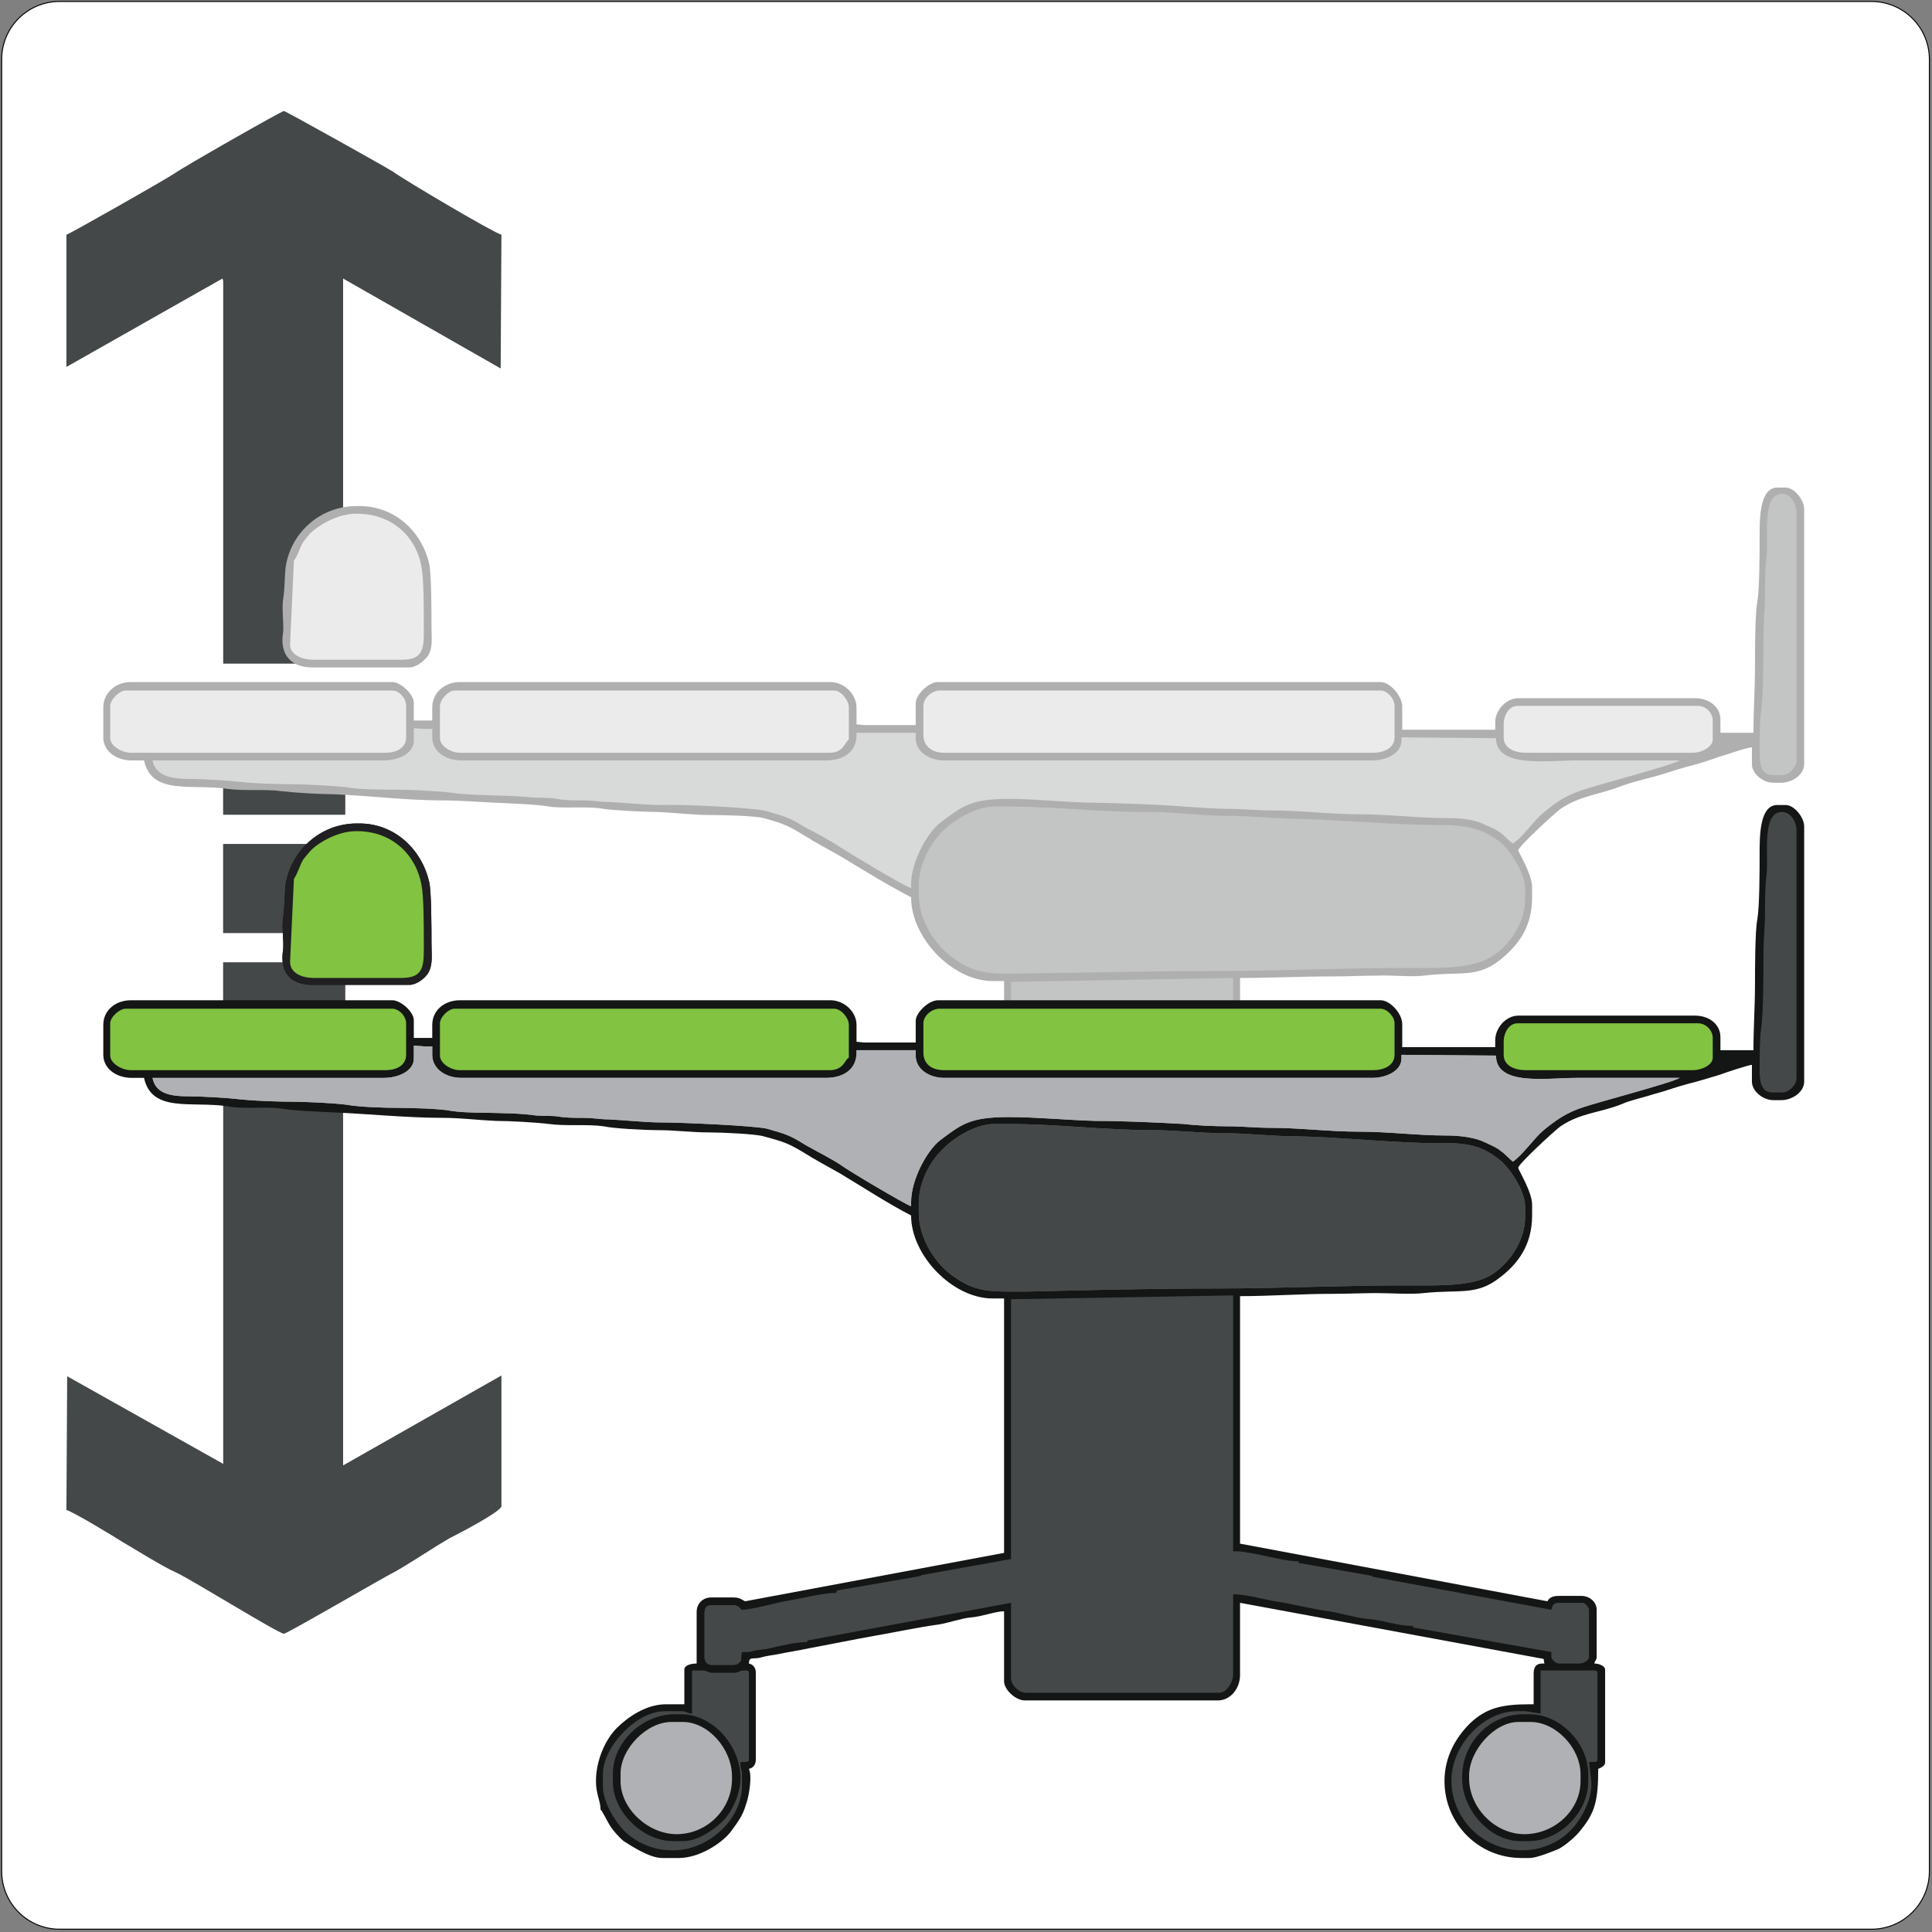 <svg clip-rule="evenodd" fill-rule="evenodd" stroke-linecap="round" stroke-miterlimit="18" viewBox="0 0 2481 2481" xmlns="http://www.w3.org/2000/svg"><rect x="0" y="0" width="2481" height="2481" fill="#808080" stroke="none"/><path d="m661.91 1077.69c0-3.91-3.172-7.08-7.08-7.08h-221.847c-3.907 0-7.08 3.17-7.08 7.08v221.85c0 3.9 3.173 7.08 7.08 7.08h221.847c3.908 0 7.08-3.18 7.08-7.08z" fill="#fff" stroke="#000" stroke-width=".12" transform="matrix(10.489 0 0 10.489 -4465.137 -11227.727)"/><path d="m482 1995 206-117v170c0 7-58 37-68 42-24 14-47 30-70 43-16 8-141 81-145 81-7 0-121-71-141-80-16-7-53-30-70-40-11-7-62-38-72-41l1-174 203 114v-499h156z" fill="#444849" transform="matrix(.987 0 0 .987 -35.132 -87.242)"/><path d="m688 341-1 174-205-117v501h-156v-498l-1-3-203 115v-172c6-2 131-73 141-80 11-8 139-81 142-81 2 0 131 72 142 79 15 11 130 79 141 82z" fill="#444849" transform="matrix(.987 0 0 .987 -35.132 -35.132)"/><path d="m286.527 878.536h156.883v167.736h-156.883z" fill="#444849" stroke-width=".987"/><path d="m286.527 1235.715h156.883v167.736h-156.883z" fill="#444849" stroke-width=".987"/><path d="m286.527 1083.766h156.883v114.455h-156.883z" fill="#444849" stroke-width=".987"/><g transform="matrix(.987 0 0 .987 -35.132 -35.132)"><path d="m2317 989h-43v-17c0-17-15-28-33-28h-230c-16 0-30 16-30 31v10h-121v-30c0-14-16-32-28-32h-576c-12 0-29 16-29 28v28h-67l-10-1v-22c0-17-16-33-34-33h-482c-20 0-36 14-36 33v17h-24v-23c0-11-17-27-28-27h-340c-20 0-36 14-36 33v39c0 18 17 30 37 30h16c10 46 62 30 109 37 21 3 49 0 70 3 17 2 51 4 69 4 46 2 95 8 140 8 23 0 47 2 70 3 18 1 53 2 69 5 21 3 50-1 71 3 13 2 55 4 69 4 25 1 45 4 70 4 15 0 59 1 69 4 26 7 32 10 52 22 16 10 31 18 47 27 30 18 62 38 93 54 0 53 54 109 106 109h15v76h307v-80c39 0 80-2 119-2 20 0 41-1 59-1 17-1 45 2 61 0 47-6 69 4 100-21 22-18 41-41 41-81v-13c0-17-18-46-18-48 0-5 48-49 55-54 27-18 50-18 80-30 11-4 30-9 42-12 15-4 28-9 43-13 13-3 28-8 42-13 8-2 35-12 42-12v22c0 12 14 24 28 24h10c15 0 30-11 30-24v-332c0-12-13-28-24-28h-11c-23 0-23 40-23 64 0 20 0 68-3 85-3 15-3 67-3 84 0 28-2 57-2 86z" fill="#afafb0"/><path d="m1351 1313v75h289v-80z" fill="#c3c4c4"/><path d="m574 999c0 17-20 26-39 26h-301c4 19 22 24 47 24 17 0 51 2 68 4 19 2 49 3 69 3 14 0 55 2 69 4 16 3 49 3 68 3 13 0 54 2 68 4 20 3 47 3 69 4 8 0 25 1 34 2 10 1 25 0 34 2 11 2 22 2 34 2 14 0 22 2 33 2 23 1 48 4 69 4 25-1 118 3 137 8 25 7 31 9 50 21 14 7 34 18 46 26 9 6 85 52 92 53v-5c0-29 21-67 38-80 28-21 39-31 89-31 37 0 77 5 113 5 37 1 78 2 115 5 16 1 41 3 56 3 20 0 38 2 57 2 38 0 76 5 115 5 38 0 76 5 114 5 19 0 38 2 50 9 6 2 16 7 20 10 5 4 12 12 16 14 13-8 28-31 40-40 16-14 30-23 52-30 21-7 116-32 125-38h-134c-39 0-105 10-105-29l-123-1v4c0 17-20 26-38 26h-557c-19 0-37-11-37-29v-7h-77v3c0 22-17 33-40 33h-474c-21 0-38-12-38-30v-11h-11l-13-1z" fill="#b0b1b4"/><path d="m1231 1188v12c0 34 22 65 42 80 32 24 50 23 100 22 82-1 163-3 245-3s162-4 244-4c39 0 85 2 111-13 23-12 47-43 47-77v-12c0-23-21-53-34-63-22-16-40-21-77-21-61 0-128-7-187-8-32-1-63-4-93-4s-65-5-93-5c-65 1-124-7-188-7h-19c-25 0-54 19-67 32-15 15-31 42-31 71z" fill="#c3c4c4"/><path d="m574 999c0 17-20 26-39 26h-301c4 19 22 24 47 24 17 0 51 2 68 4 19 2 49 3 69 3 14 0 55 2 69 4 16 3 49 3 68 3 13 0 54 2 68 4 20 3 47 3 69 4 8 0 25 1 34 2 10 1 25 0 34 2 11 2 22 2 34 2 14 0 22 2 33 2 23 1 48 4 69 4 25-1 118 3 137 8 25 7 31 9 50 21 14 7 34 18 46 26 9 6 85 52 92 53v-5c0-29 21-67 38-80 28-21 39-31 89-31 37 0 77 5 113 5 37 1 78 2 115 5 16 1 41 3 56 3 20 0 38 2 57 2 38 0 76 5 115 5 38 0 76 5 114 5 19 0 38 2 50 9 6 2 16 7 20 10 5 4 12 12 16 14 13-8 28-31 40-40 16-14 30-23 52-30 21-7 116-32 125-38h-134c-39 0-105 10-105-29l-123-1v4c0 17-20 26-38 26h-557c-19 0-37-11-37-29v-7h-77v3c0 22-17 33-40 33h-474c-21 0-38-12-38-30v-11h-11l-13-1z" fill="#d8d9d9"/><path d="m442 904h126c10 0 21-10 25-16 6-11 4-22 4-38s0-68-3-81c-9-40-43-75-91-75h-3c-49 0-87 36-93 81-1 11-1 29-3 40-2 12 1 31 0 43-5 29 10 46 38 46z" fill="#afafb0"/><path d="m1237 954v38c0 15 12 23 27 23h558c14 0 28-6 28-20v-41c0-10-10-20-18-20h-574c-10 0-21 10-21 20z" fill="#ebebeb"/><path d="m608 954v42c0 10 14 19 26 19h481c19 0 20-15 25-17v-42c0-9-10-22-19-22h-494c-8 0-19 12-19 20z" fill="#ebebeb"/><path d="m179 954v42c0 10 15 19 27 19h331c14 0 27-6 27-20v-41c0-10-9-20-18-20h-347c-8 0-20 12-20 20z" fill="#ebebeb"/><path d="m418 765-5 109c0 14 16 20 31 20h114c31 0 29-17 29-47 0-18 0-58-3-74-7-39-38-69-84-69h-1c-20 0-40 10-52 19-7 5-12 11-17 18-5 8-7 18-12 24z" fill="#ebebeb"/><path d="m1992 978v17c0 14 14 20 29 20h217c12 0 26-8 26-17v-25c0-10-9-19-19-19h-235c-11 0-18 12-18 24z" fill="#ebebeb"/><path d="m2342 1044h13c8 0 18-10 18-18v-323c0-13-8-25-19-25-27 0-17 58-20 83-2 13-2 36-2 50 0 15-2 35-2 50 0 25 0 78-3 100-2 11-2 39-2 50 0 15 0 33 17 33z" fill="#c3c4c4"/><path d="m2317 1402h-43v-17c0-17-15-28-33-28h-230c-16 0-30 16-30 32v9h-121v-30c0-14-16-31-28-31h-576c-12 0-29 16-29 27v28h-67l-10-1v-22c0-17-16-32-34-32h-482c-20 0-36 13-36 32v17h-24v-23c0-11-17-26-28-26h-340c-20 0-36 13-36 32v39c0 18 17 30 37 30h16c10 46 62 30 109 37 21 4 49 0 70 3 17 3 51 4 69 5 46 2 95 7 140 7 23 0 47 3 70 4 18 0 53 2 69 4 21 3 50 0 71 3 13 3 55 5 69 5 25 0 45 3 70 3 15 0 59 2 69 5 26 7 32 9 52 21 16 10 31 18 47 27 30 18 62 39 93 55 0 52 54 108 106 108h15v331l-337 63c-6-3-7-5-16-5h-28c-11 0-19 8-19 19v67c-7 0-16 2-16 8v45h-24c-26 0-50 17-64 31s-27 41-27 69c0 17 6 26 6 37 2 1 10 18 13 22 3 5 12 15 17 19 11 7 34 22 50 22h22c27 0 57-20 68-35 8-11 15-20 19-34 3-7 9-36 4-47 5-1 9-5 9-12v-113c0-7-4-11-9-12 0-10 6-5 16-8 7-2 15-3 21-4 14-3 28-5 42-8 27-5 56-11 84-16 29-5 56-11 85-15 12-2 29-8 41-9 14-1 32-8 43-8v91c0 11 15 25 27 25h251c17 0 29-16 29-33v-94l395 73 1 6h-3c-8 0-11 5-11 13v40h-5c-37 0-57 5-78 25-17 17-33 42-33 75 0 55 44 100 100 100h11c9 0 31-9 38-12 9-5 22-16 28-24 19-23 23-39 23-80 3-1 9-4 9-8v-121c0-5-8-8-14-8 1-5 3-4 3-9v-61c0-10-9-18-20-18h-30c-6 0-12 2-14 7l-400-75v-322c39 0 80-3 119-3 20 0 41-1 59-1 17 0 45 2 61 0 47-5 69 4 100-21 22-17 41-41 41-80v-14c0-17-18-45-18-48 0-5 48-49 55-54 27-18 50-17 80-29 11-5 30-9 42-13 15-4 28-9 43-13 13-3 28-8 42-12 8-3 35-12 42-13v22c0 12 14 24 28 24h10c15 0 30-11 30-24v-332c0-12-13-28-24-28h-11c-23 0-23 40-23 64 0 20 0 68-3 85-3 15-3 67-3 84 0 28-2 57-2 86z" fill="#141515"/><path d="m1351 1726v338l-117 21v1l-110 19v3c-17 0-44 7-62 10-14 2-48 12-61 12-2 0-3-6-11-6h-29c-7 0-9 4-9 12v54c0 8 3 12 11 12h25c7 0 9-2 12-6 0-17 1-8 14-12 7-2 16-2 24-4 12-3 34-8 48-8v-2l265-49v98c0 9 10 19 20 19h251c9 0 18-13 18-24v-104h3c15 0 42 8 58 10 18 3 38 8 57 11 18 2 38 9 57 11 19 1 37 9 59 9v2l180 32v6c0 4 6 9 10 9h26c6 0 13-4 13-9v-61c0-3-5-9-8-9h-32c-6 0-8 4-9 9l-233-43v-1l-96-17v-2c-13 0-28-4-39-6-7-2-34-7-39-7h-7v-333z" fill="#444849"/><path d="m1231 1601v12c0 35 22 66 42 81 32 24 50 22 100 22 82-2 163-4 245-4s162-4 244-4c39 0 85 2 111-12 23-13 47-43 47-78v-12c0-22-21-52-34-62-22-17-40-22-77-21-61 0-128-8-187-9-32 0-63-4-93-4s-65-4-93-4c-65 0-124-8-188-8h-19c-25 0-54 19-67 33-15 14-31 41-31 70z" fill="#6a6b6d"/><path d="m574 1413c0 16-20 25-39 25h-301c4 20 22 24 47 24 17 0 51 2 68 4 19 2 49 3 69 3 14 0 55 2 69 4 16 3 49 4 68 4 13 0 54 1 68 4 20 3 47 2 69 3 8 0 25 1 34 2 10 2 25 1 34 2 11 2 22 2 34 2 14 0 22 2 33 2 23 1 48 4 69 4 25 0 118 4 137 8 25 7 31 9 50 21 14 8 34 18 46 26 9 7 85 52 92 54v-5c0-30 21-68 38-81 28-21 39-30 89-30 37 0 77 4 113 5 37 0 78 2 115 4 16 2 41 3 56 3 20 0 38 2 57 2 38 0 76 5 115 5 38 0 76 5 114 5 19 0 38 3 50 9 6 3 16 7 20 11 5 3 12 11 16 14 13-9 28-31 40-41 16-13 30-23 52-30 21-7 116-32 125-38h-134c-39 0-105 11-105-29l-123-1v5c0 16-20 25-38 25h-557c-19 0-37-11-37-29v-7h-77v3c0 22-17 33-40 33h-474c-21 0-38-12-38-30v-11h-11l-13-1z" fill="#b0b1b4"/><path d="m442 1317h126c10 0 21-9 25-16 6-11 4-22 4-38s0-68-3-80c-9-40-43-76-91-76h-3c-49 0-87 37-93 81-1 11-1 29-3 41s1 30 0 42c-5 30 10 46 38 46z" fill="#141515"/><path d="m2040 2265-20-3h-11c-44 0-85 45-85 90 0 50 41 91 92 91 27 0 50-12 63-26 12-11 29-40 27-64l-3-25h7c3 0 4-1 4-4v-111c0-3-1-4-4-4h-70z" fill="#444849"/><path d="m936 2265c-7 0-7-3-13-3h-23c-36 0-80 46-80 82v16c0 21 17 47 28 58 13 13 36 25 61 25h3c45 0 89-40 89-84v-15c0-6-2-6-2-13v-3h7c3 0 4-1 4-4v-111c0-3-1-4-4-4h-2c-7 0-7 3-14 3h-27c-7 0-7-3-14-3h-13z" fill="#444849"/><path d="m833 2343v11c0 39 39 77 78 77h14c19 0 41-16 51-26 11-11 23-34 23-56 0-42-36-83-77-83h-9c-42 0-80 37-80 77z" fill="#141515"/><path d="m1938 2347v3c0 41 37 81 75 81h12c39 0 77-37 77-77v-10c0-41-37-78-76-78h-9c-43 0-79 37-79 81z" fill="#141515"/><path d="m843 2343v10c0 36 36 69 73 69 39 0 72-32 72-72v-3c0-36-31-71-64-71h-15c-32 0-66 35-66 67z" fill="#b0b1b4"/><path d="m1947 2346v3c0 39 34 73 72 73 39 0 73-31 73-69v-9c0-34-32-68-65-68h-16c-31 0-64 37-64 70z" fill="#b0b1b4"/><path d="m1231 1601v12c0 35 22 66 42 81 32 24 50 22 100 22 82-2 163-4 245-4s162-4 244-4c39 0 85 2 111-12 23-13 47-43 47-78v-12c0-22-21-52-34-62-22-17-40-22-77-21-61 0-128-8-187-9-32 0-63-4-93-4s-65-4-93-4c-65 0-124-8-188-8h-19c-25 0-54 19-67 33-15 14-31 41-31 70z" fill="#444849"/><path d="m574 1413c0 16-20 25-39 25h-301c4 20 22 24 47 24 17 0 51 2 68 4 19 2 49 3 69 3 14 0 55 2 69 4 16 3 49 4 68 4 13 0 54 1 68 4 20 3 47 2 69 3 8 0 25 1 34 2 10 2 25 1 34 2 11 2 22 2 34 2 14 0 22 2 33 2 23 1 48 4 69 4 25 0 118 4 137 8 25 7 31 9 50 21 14 8 34 18 46 26 9 7 85 52 92 54v-5c0-30 21-68 38-81 28-21 39-30 89-30 37 0 77 4 113 5 37 0 78 2 115 4 16 2 41 3 56 3 20 0 38 2 57 2 38 0 76 5 115 5 38 0 76 5 114 5 19 0 38 3 50 9 6 3 16 7 20 11 5 3 12 11 16 14 13-9 28-31 40-41 16-13 30-23 52-30 21-7 116-32 125-38h-134c-39 0-105 11-105-29l-123-1v5c0 16-20 25-38 25h-557c-19 0-37-11-37-29v-7h-77v3c0 22-17 33-40 33h-474c-21 0-38-12-38-30v-11h-11l-13-1z" fill="#b0b1b4"/><path d="m442 1317h126c10 0 21-9 25-16 6-11 4-22 4-38s0-68-3-80c-9-40-43-76-91-76h-3c-49 0-87 37-93 81-1 11-1 29-3 41s1 30 0 42c-5 30 10 46 38 46z" fill="#201f21"/><path d="m2342 1457h13c8 0 18-10 18-18v-323c0-12-8-24-19-24-27 0-17 58-20 82-2 13-2 37-2 50 0 15-2 35-2 50 0 25 0 78-3 100-2 11-2 39-2 51 0 14 0 32 17 32z" fill="#444849"/></g><path d="m1237 1367v38c0 16 12 23 27 23h558c14 0 28-6 28-20v-41c0-9-10-19-18-19h-574c-10 0-21 9-21 19z" fill="#82c341" transform="matrix(.987 0 0 .987 -35.132 -35.132)"/><path d="m608 1367v42c0 10 14 19 26 19h481c19 0 20-15 25-16v-43c0-9-10-21-19-21h-494c-8 0-19 11-19 19z" fill="#82c341" transform="matrix(.987 0 0 .987 -35.132 -35.132)"/><path d="m179 1367v42c0 10 15 19 27 19h331c14 0 27-6 27-20v-41c0-9-9-19-18-19h-347c-8 0-20 11-20 19z" fill="#82c341" transform="matrix(.987 0 0 .987 -35.132 -35.132)"/><path d="m418 1179-5 108c0 15 16 21 31 21h114c31 0 29-18 29-47 0-19 0-59-3-74-7-39-38-70-84-70h-1c-20 0-40 10-52 19-7 5-12 12-17 18-5 9-7 18-12 25z" fill="#82c341" transform="matrix(.987 0 0 .987 -35.132 -35.132)"/><path d="m1992 1391v17c0 14 14 20 29 20h217c12 0 26-7 26-16v-26c0-10-9-19-19-19h-235c-11 0-18 12-18 24z" fill="#82c341" transform="matrix(.987 0 0 .987 -35.132 -35.132)"/></svg>